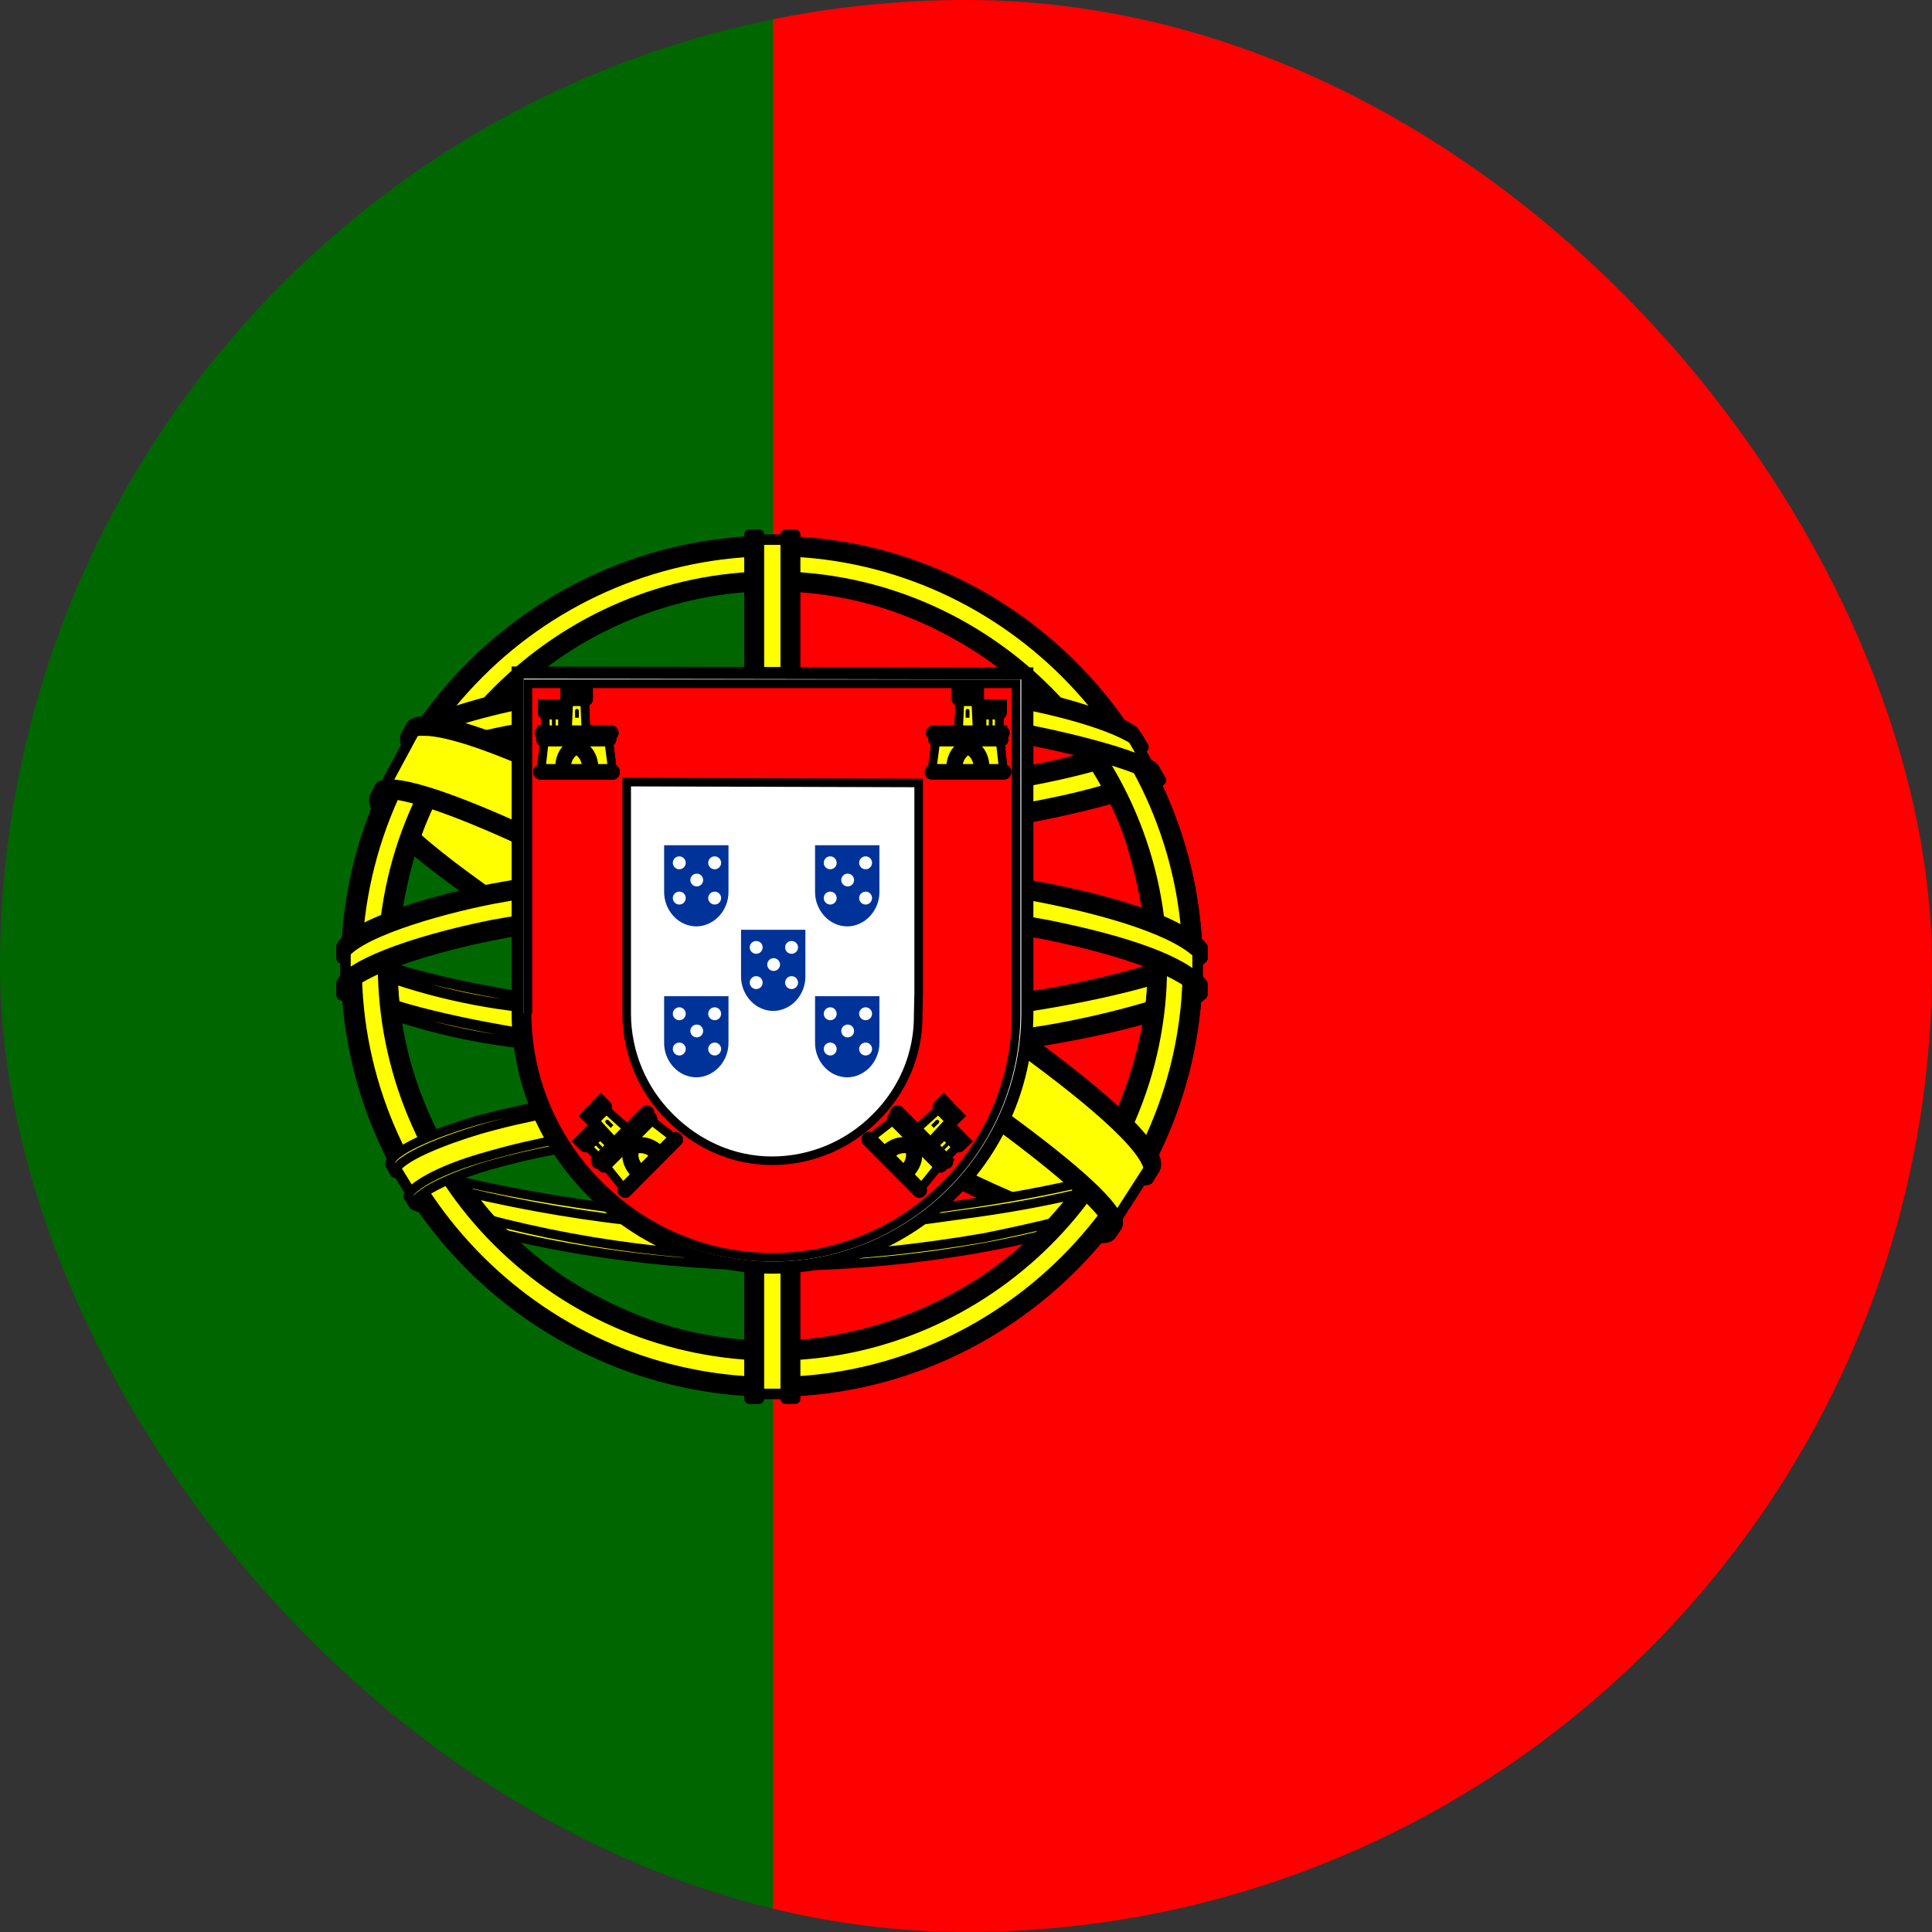 <svg width="16" height="16" viewBox="0 0 16 16" fill="none" xmlns="http://www.w3.org/2000/svg">
<rect x="0" y="0" width="16" height="16" fill="#333333" stroke="none"/>
<g clip-path="url(#clip0_4619_33146)">
<path d="M6.4 0H16V16H6.396L6.4 0Z" fill="#FF0000"/>
<path d="M0.001 0H6.401V16H-0.002L0.001 0Z" fill="#006600"/>
<path fill-rule="evenodd" clip-rule="evenodd" d="M9.18 10.206C8.105 10.175 3.18 7.1 3.148 6.609L3.417 6.156C3.905 6.866 8.942 9.856 9.436 9.75L9.18 10.206Z" fill="#FFFF00" stroke="black" stroke-width="0.087" stroke-linecap="round" stroke-linejoin="round"/>
<path fill-rule="evenodd" clip-rule="evenodd" d="M3.361 6.094C3.264 6.353 4.646 7.206 6.308 8.219C7.971 9.228 9.402 9.853 9.511 9.766L9.558 9.675C9.539 9.706 9.489 9.716 9.414 9.694C8.964 9.562 7.792 9.025 6.342 8.147C4.892 7.269 3.63 6.456 3.436 6.112C3.42 6.08 3.413 6.045 3.414 6.009H3.408L3.367 6.081L3.361 6.094ZM9.205 10.219C9.186 10.253 9.152 10.253 9.089 10.25C8.686 10.203 7.464 9.609 6.027 8.747C4.346 7.741 2.958 6.825 3.111 6.587L3.152 6.512L3.158 6.516C3.024 6.922 5.896 8.562 6.064 8.669C7.724 9.7 9.127 10.3 9.252 10.144L9.205 10.219Z" fill="#FFFF00" stroke="black" stroke-width="0.087" stroke-linecap="round" stroke-linejoin="round"/>
<path fill-rule="evenodd" clip-rule="evenodd" d="M6.404 6.906C7.476 6.897 8.804 6.759 9.566 6.456L9.404 6.188C8.951 6.438 7.62 6.603 6.395 6.625C4.945 6.613 3.923 6.478 3.41 6.134L3.254 6.419C4.198 6.816 5.16 6.903 6.404 6.906Z" fill="#FFFF00" stroke="black" stroke-width="0.087" stroke-linecap="round" stroke-linejoin="round"/>
<path fill-rule="evenodd" clip-rule="evenodd" d="M9.615 6.462C9.587 6.503 9.09 6.675 8.355 6.8C7.708 6.897 7.054 6.945 6.399 6.944C5.772 6.946 5.146 6.907 4.524 6.825C3.759 6.703 3.359 6.534 3.212 6.475L3.249 6.403C3.665 6.567 4.098 6.682 4.54 6.747C5.156 6.827 5.778 6.866 6.399 6.862C7.049 6.863 7.697 6.815 8.34 6.719C9.09 6.597 9.502 6.441 9.559 6.369L9.615 6.462ZM9.468 6.187C9.387 6.25 8.98 6.397 8.268 6.509C7.652 6.598 7.031 6.642 6.409 6.641C5.809 6.645 5.209 6.606 4.615 6.525C3.887 6.431 3.502 6.259 3.365 6.209L3.405 6.137C3.512 6.194 3.887 6.344 4.624 6.45C5.216 6.527 5.812 6.563 6.409 6.559C7.026 6.56 7.642 6.516 8.252 6.428C8.971 6.328 9.359 6.147 9.418 6.1L9.468 6.187ZM2.874 8.2C3.537 8.556 5.002 8.737 6.393 8.75C7.659 8.75 9.309 8.553 9.924 8.225L9.905 7.869C9.715 8.172 7.949 8.462 6.38 8.45C4.812 8.437 3.355 8.194 2.871 7.881V8.2" fill="#FFFF00"/>
<path d="M2.874 8.2C3.537 8.556 5.002 8.737 6.393 8.75C7.659 8.75 9.309 8.553 9.924 8.225L9.905 7.869C9.715 8.172 7.949 8.462 6.38 8.45C4.812 8.437 3.355 8.194 2.871 7.881V8.2M9.615 6.462C9.587 6.503 9.09 6.675 8.355 6.8C7.708 6.897 7.054 6.945 6.399 6.944C5.772 6.946 5.146 6.907 4.524 6.825C3.759 6.703 3.359 6.534 3.212 6.475L3.249 6.403C3.665 6.567 4.098 6.682 4.54 6.747C5.156 6.827 5.778 6.866 6.399 6.862C7.049 6.863 7.697 6.815 8.34 6.719C9.09 6.597 9.502 6.441 9.559 6.369L9.615 6.462ZM9.468 6.187C9.387 6.25 8.98 6.397 8.268 6.509C7.652 6.598 7.031 6.642 6.409 6.641C5.809 6.645 5.209 6.606 4.615 6.525C3.887 6.431 3.502 6.259 3.365 6.209L3.405 6.137C3.512 6.194 3.887 6.344 4.624 6.45C5.216 6.527 5.812 6.563 6.409 6.559C7.026 6.56 7.642 6.516 8.252 6.428C8.971 6.328 9.359 6.147 9.418 6.1L9.468 6.187V6.187Z" stroke="black" stroke-width="0.087" stroke-linecap="round" stroke-linejoin="round"/>
<path fill-rule="evenodd" clip-rule="evenodd" d="M9.958 8.15V8.234C9.864 8.347 9.283 8.516 8.555 8.631C7.834 8.736 7.106 8.786 6.377 8.781C5.521 8.781 4.839 8.719 4.308 8.637C3.798 8.579 3.3 8.446 2.83 8.241V8.141C3.155 8.356 4.027 8.512 4.321 8.559C4.846 8.641 5.524 8.7 6.377 8.7C7.274 8.7 7.993 8.637 8.543 8.553C9.068 8.478 9.811 8.281 9.958 8.15ZM9.958 7.847V7.934C9.864 8.044 9.283 8.212 8.555 8.328C7.834 8.433 7.106 8.483 6.377 8.478C5.521 8.478 4.839 8.416 4.311 8.337C3.8 8.279 3.301 8.144 2.83 7.937V7.837C3.155 8.053 4.027 8.212 4.321 8.256C4.849 8.337 5.527 8.4 6.377 8.4C7.274 8.4 7.993 8.337 8.543 8.25C9.068 8.175 9.811 7.978 9.958 7.847ZM6.389 10.144C4.871 10.134 3.568 9.731 3.293 9.662L3.493 9.975C3.977 10.181 5.249 10.487 6.405 10.453C7.561 10.419 8.571 10.328 9.28 9.984L9.486 9.656C9.002 9.884 7.352 10.144 6.393 10.144" fill="#FFFF00"/>
<path d="M6.389 10.144C4.871 10.134 3.568 9.731 3.293 9.662L3.493 9.975C3.977 10.181 5.249 10.487 6.405 10.453C7.561 10.419 8.571 10.328 9.28 9.984L9.486 9.656C9.002 9.884 7.352 10.144 6.393 10.144M9.958 8.15V8.234C9.864 8.347 9.283 8.516 8.555 8.631C7.834 8.736 7.106 8.786 6.377 8.781C5.521 8.781 4.839 8.719 4.308 8.637C3.798 8.579 3.3 8.446 2.83 8.241V8.141C3.155 8.356 4.027 8.512 4.321 8.559C4.846 8.641 5.524 8.7 6.377 8.7C7.274 8.7 7.993 8.637 8.543 8.553C9.068 8.478 9.811 8.281 9.958 8.15V8.15ZM9.958 7.847V7.934C9.864 8.044 9.283 8.212 8.555 8.328C7.834 8.433 7.106 8.483 6.377 8.478C5.521 8.478 4.839 8.416 4.311 8.337C3.8 8.279 3.301 8.144 2.83 7.937V7.837C3.155 8.053 4.027 8.212 4.321 8.256C4.849 8.337 5.527 8.4 6.377 8.4C7.274 8.4 7.993 8.337 8.543 8.25C9.068 8.175 9.811 7.978 9.958 7.847V7.847Z" stroke="black" stroke-width="0.087" stroke-linecap="round" stroke-linejoin="round"/>
<path fill-rule="evenodd" clip-rule="evenodd" d="M9.359 9.909C9.328 9.956 9.297 10.002 9.265 10.047C8.91 10.165 8.548 10.257 8.18 10.325C7.591 10.433 6.993 10.488 6.393 10.487C5.046 10.469 3.943 10.206 3.424 9.981L3.38 9.909L3.39 9.897L3.459 9.925C4.407 10.239 5.4 10.403 6.399 10.409C7.024 10.412 7.649 10.337 8.152 10.25C8.927 10.094 9.24 9.978 9.337 9.925L9.359 9.909ZM9.537 9.616H9.54C9.517 9.655 9.494 9.695 9.471 9.734C9.293 9.797 8.805 9.941 8.096 10.041C7.627 10.103 7.337 10.166 6.409 10.184C5.345 10.173 4.288 10.015 3.268 9.716L3.23 9.637C4.267 9.922 5.334 10.079 6.409 10.106C7.259 10.087 7.621 10.025 8.084 9.959C8.912 9.834 9.327 9.697 9.452 9.656C9.451 9.654 9.45 9.652 9.449 9.65L9.537 9.616Z" fill="#FFFF00" stroke="black" stroke-width="0.075" stroke-linecap="round" stroke-linejoin="round"/>
<path fill-rule="evenodd" clip-rule="evenodd" d="M9.555 7.919C9.561 8.919 9.048 9.819 8.636 10.216C8.03 10.805 7.222 11.14 6.377 11.153C5.367 11.172 4.417 10.513 4.161 10.225C3.661 9.659 3.255 8.944 3.242 7.975C3.305 6.881 3.733 6.122 4.355 5.6C4.956 5.105 5.713 4.837 6.492 4.844C7.286 4.866 8.217 5.256 8.858 6.031C9.277 6.538 9.461 7.088 9.555 7.922V7.919ZM6.386 4.494C8.323 4.494 9.917 6.072 9.917 8.003C9.911 8.936 9.537 9.829 8.875 10.486C8.214 11.144 7.319 11.513 6.386 11.513C4.448 11.513 2.867 9.938 2.867 8.003C2.867 6.069 4.448 4.494 6.386 4.494Z" fill="#FFFF00"/>
<path d="M6.386 4.494C8.323 4.494 9.917 6.072 9.917 8.003C9.911 8.936 9.537 9.829 8.875 10.486C8.214 11.144 7.319 11.513 6.386 11.513C4.448 11.513 2.867 9.938 2.867 8.003C2.867 6.069 4.448 4.494 6.386 4.494M9.555 7.919C9.561 8.919 9.048 9.819 8.636 10.216C8.03 10.805 7.222 11.14 6.377 11.153C5.367 11.172 4.417 10.513 4.161 10.225C3.661 9.659 3.255 8.944 3.242 7.975C3.305 6.881 3.733 6.122 4.355 5.6C4.956 5.105 5.713 4.837 6.492 4.844C7.286 4.866 8.217 5.256 8.858 6.031C9.277 6.538 9.461 7.088 9.555 7.922V7.919Z" stroke="black" stroke-width="0.087" stroke-linecap="round" stroke-linejoin="round"/>
<path fill-rule="evenodd" clip-rule="evenodd" d="M6.397 4.481C8.334 4.481 9.916 6.066 9.916 8.003C9.916 9.941 8.334 11.525 6.397 11.525C5.463 11.523 4.568 11.15 3.908 10.49C3.248 9.829 2.877 8.934 2.875 8C2.877 7.067 3.249 6.172 3.909 5.512C4.569 4.853 5.464 4.481 6.397 4.478V4.481ZM2.953 8.003C2.953 9.897 4.509 11.447 6.397 11.447C8.284 11.447 9.838 9.897 9.838 8.003C9.838 6.109 8.284 4.563 6.397 4.563C5.485 4.566 4.612 4.929 3.967 5.574C3.321 6.218 2.957 7.091 2.953 8.003Z" fill="#FFFF00" stroke="black" stroke-width="0.087" stroke-linecap="round" stroke-linejoin="round"/>
<path fill-rule="evenodd" clip-rule="evenodd" d="M6.4 4.775C8.166 4.775 9.622 6.228 9.622 8C9.622 9.775 8.166 11.225 6.4 11.225C5.545 11.223 4.726 10.882 4.121 10.278C3.516 9.674 3.175 8.855 3.172 8C3.172 6.228 4.628 4.775 6.397 4.775H6.4ZM3.25 8C3.25 9.731 4.672 11.147 6.4 11.147C8.125 11.147 9.547 9.731 9.547 8C9.547 6.269 8.125 4.853 6.397 4.853C4.669 4.853 3.25 6.269 3.25 8Z" fill="#FFFF00" stroke="black" stroke-width="0.087" stroke-linecap="round" stroke-linejoin="round"/>
<path fill-rule="evenodd" clip-rule="evenodd" d="M6.539 4.469H6.236V11.544H6.539V4.469Z" fill="#FFFF00" stroke="black" stroke-width="0.087" stroke-linecap="round" stroke-linejoin="round"/>
<path fill-rule="evenodd" clip-rule="evenodd" d="M6.507 4.428H6.585V11.584H6.507V4.428ZM6.207 4.428H6.285V11.584H6.207V4.428Z" fill="#FFFF00" stroke="black" stroke-width="0.087" stroke-linecap="round" stroke-linejoin="round"/>
<path fill-rule="evenodd" clip-rule="evenodd" d="M9.918 8.141V7.875L9.705 7.678L8.496 7.356L6.752 7.178L4.658 7.284L3.161 7.641L2.861 7.866V8.125L3.624 7.781L5.436 7.5H7.18L8.461 7.641L9.349 7.856L9.918 8.141Z" fill="#FFFF00" stroke="black" stroke-width="0.087" stroke-linecap="round" stroke-linejoin="round"/>
<path fill-rule="evenodd" clip-rule="evenodd" d="M6.396 7.459C7.16 7.456 7.922 7.524 8.674 7.662C9.333 7.794 9.799 7.959 9.955 8.144V8.237C9.768 8.006 9.143 7.837 8.658 7.737C8.024 7.616 7.221 7.537 6.396 7.537C5.521 7.537 4.708 7.622 4.083 7.744C3.583 7.844 2.914 8.041 2.83 8.237V8.144C2.877 8.006 3.374 7.803 4.074 7.662C4.84 7.523 5.617 7.455 6.396 7.459ZM6.396 7.156C7.161 7.153 7.924 7.221 8.677 7.359C9.333 7.491 9.802 7.656 9.958 7.844V7.934C9.768 7.703 9.139 7.534 8.658 7.437C8.024 7.312 7.221 7.234 6.396 7.234C5.622 7.232 4.85 7.301 4.089 7.441C3.605 7.534 2.908 7.741 2.83 7.934V7.841C2.877 7.706 3.386 7.497 4.074 7.362C4.84 7.222 5.617 7.153 6.396 7.156ZM6.38 5.616C7.689 5.609 8.833 5.8 9.355 6.069L9.546 6.397C9.093 6.153 7.858 5.897 6.38 5.937C5.177 5.944 3.893 6.069 3.246 6.412L3.474 6.031C4.005 5.756 5.255 5.619 6.38 5.616Z" fill="#FFFF00" stroke="black" stroke-width="0.087" stroke-linecap="round" stroke-linejoin="round"/>
<path fill-rule="evenodd" clip-rule="evenodd" d="M6.395 5.887C7.145 5.887 7.863 5.928 8.438 6.031C8.973 6.131 9.485 6.281 9.557 6.362L9.613 6.462C9.435 6.347 8.995 6.215 8.426 6.109C7.754 6.002 7.074 5.955 6.395 5.969C5.551 5.969 4.895 6.009 4.332 6.109C3.738 6.219 3.326 6.378 3.223 6.453L3.279 6.35C3.476 6.247 3.791 6.125 4.32 6.031C4.901 5.925 5.56 5.894 6.395 5.887ZM6.395 5.587C7.055 5.577 7.714 5.623 8.366 5.725C8.801 5.809 9.229 5.941 9.388 6.056L9.47 6.187C9.329 6.031 8.801 5.884 8.332 5.803C7.788 5.709 7.11 5.672 6.395 5.665C5.645 5.665 4.951 5.712 4.413 5.809C3.901 5.909 3.57 6.025 3.429 6.115L3.501 6.003C3.695 5.903 4.007 5.809 4.401 5.731C4.941 5.634 5.641 5.587 6.395 5.587ZM8.145 9.466C7.567 9.366 6.981 9.322 6.395 9.334C4.21 9.359 3.507 9.781 3.42 9.909L3.257 9.644C3.81 9.241 4.998 9.015 6.404 9.037C7.132 9.05 7.76 9.1 8.291 9.2L8.141 9.466" fill="#FFFF00"/>
<path d="M8.145 9.466C7.567 9.366 6.981 9.322 6.395 9.334C4.21 9.359 3.507 9.781 3.42 9.909L3.257 9.644C3.81 9.241 4.998 9.015 6.404 9.037C7.132 9.05 7.76 9.1 8.291 9.2L8.141 9.466M6.395 5.887C7.145 5.887 7.863 5.928 8.438 6.031C8.973 6.131 9.485 6.281 9.557 6.362L9.613 6.462C9.435 6.347 8.995 6.215 8.426 6.109C7.754 6.002 7.074 5.955 6.395 5.969C5.551 5.969 4.895 6.009 4.332 6.109C3.738 6.219 3.326 6.378 3.223 6.453L3.279 6.35C3.476 6.247 3.791 6.125 4.32 6.031C4.901 5.925 5.56 5.894 6.395 5.887V5.887ZM6.395 5.587C7.055 5.577 7.714 5.623 8.366 5.725C8.801 5.809 9.229 5.941 9.388 6.056L9.47 6.187C9.329 6.031 8.801 5.884 8.332 5.803C7.788 5.709 7.11 5.672 6.395 5.665C5.645 5.665 4.951 5.712 4.413 5.809C3.901 5.909 3.57 6.025 3.429 6.115L3.501 6.003C3.695 5.903 4.007 5.809 4.401 5.731C4.941 5.634 5.641 5.587 6.395 5.587V5.587Z" stroke="black" stroke-width="0.087" stroke-linecap="round" stroke-linejoin="round"/>
<path fill-rule="evenodd" clip-rule="evenodd" d="M6.383 9.297C6.989 9.306 7.586 9.328 8.164 9.438L8.12 9.513C7.548 9.414 6.967 9.369 6.386 9.378C5.58 9.372 4.761 9.447 4.055 9.65C3.83 9.713 3.461 9.856 3.42 9.975L3.38 9.906C3.392 9.838 3.617 9.691 4.036 9.575C4.848 9.341 5.608 9.303 6.38 9.294L6.383 9.297ZM6.411 8.991C7.051 8.99 7.69 9.045 8.32 9.156L8.277 9.234C7.662 9.122 7.039 9.068 6.414 9.072C5.605 9.072 4.748 9.131 3.967 9.356C3.717 9.431 3.28 9.588 3.267 9.713L3.227 9.641C3.236 9.528 3.611 9.378 3.952 9.278C4.754 9.068 5.582 8.972 6.411 8.991Z" fill="#FFFF00" stroke="black" stroke-width="0.075" stroke-linecap="round" stroke-linejoin="round"/>
<path fill-rule="evenodd" clip-rule="evenodd" d="M9.511 9.684L9.249 10.091L8.496 9.422L6.539 8.109L4.336 6.897L3.189 6.506L3.433 6.053L3.518 6.009L4.23 6.187L6.574 7.397L7.927 8.25L9.061 9.062L9.524 9.597L9.511 9.684Z" fill="#FFFF00" stroke="black" stroke-width="0.087" stroke-linecap="round" stroke-linejoin="round"/>
<path fill-rule="evenodd" clip-rule="evenodd" d="M3.149 6.516C3.352 6.381 4.827 7.037 6.368 7.969C7.909 8.903 9.38 9.956 9.249 10.156L9.205 10.222L9.184 10.237C9.19 10.237 9.212 10.206 9.184 10.134C9.115 9.919 8.074 9.087 6.34 8.041C4.652 7.034 3.246 6.428 3.105 6.603L3.149 6.516ZM9.565 9.678C9.69 9.428 8.324 8.397 6.627 7.394C4.893 6.409 3.64 5.831 3.412 6.003L3.362 6.097C3.362 6.1 3.362 6.091 3.374 6.081C3.415 6.047 3.484 6.05 3.515 6.05C3.909 6.053 5.034 6.569 6.609 7.475C7.299 7.875 9.527 9.306 9.518 9.706C9.518 9.741 9.521 9.747 9.509 9.766L9.565 9.678Z" fill="#FFFF00" stroke="black" stroke-width="0.087" stroke-linecap="round" stroke-linejoin="round"/>
<path d="M4.287 8.39C4.288 8.666 4.343 8.939 4.45 9.194C4.557 9.448 4.713 9.679 4.909 9.873C5.104 10.07 5.335 10.226 5.59 10.334C5.845 10.441 6.119 10.497 6.396 10.498C6.956 10.498 7.493 10.276 7.889 9.88C8.085 9.685 8.24 9.453 8.346 9.198C8.453 8.943 8.507 8.67 8.508 8.393V5.577L4.287 5.57V8.39Z" fill="white" stroke="black" stroke-width="0.1"/>
<path d="M4.365 8.393C4.366 8.658 4.419 8.92 4.522 9.164C4.624 9.408 4.774 9.63 4.963 9.816C5.341 10.196 5.855 10.411 6.392 10.413C6.928 10.413 7.442 10.201 7.821 9.823C8.009 9.637 8.158 9.415 8.26 9.171C8.362 8.927 8.415 8.665 8.415 8.401V5.663H4.372V8.393M7.608 6.484V8.223L7.604 8.404C7.606 8.563 7.575 8.72 7.514 8.867C7.452 9.014 7.362 9.146 7.249 9.257C7.023 9.484 6.716 9.612 6.395 9.613C6.061 9.613 5.766 9.471 5.546 9.25C5.319 9.024 5.191 8.717 5.19 8.397V6.477L7.608 6.484Z" fill="#FF0000"/>
<path d="M4.365 8.393C4.366 8.658 4.419 8.92 4.522 9.164C4.624 9.408 4.774 9.63 4.963 9.816C5.341 10.196 5.855 10.411 6.392 10.413C6.928 10.413 7.442 10.201 7.821 9.823C8.009 9.637 8.158 9.415 8.26 9.171C8.362 8.927 8.415 8.665 8.415 8.401V5.663H4.372V8.393M7.608 6.484V8.223L7.604 8.404C7.606 8.563 7.575 8.72 7.514 8.867C7.452 9.014 7.362 9.146 7.249 9.257C7.023 9.484 6.716 9.612 6.395 9.613C6.061 9.613 5.766 9.471 5.546 9.25C5.319 9.024 5.191 8.717 5.19 8.397V6.477L7.608 6.484Z" stroke="black" stroke-width="0.071"/>
<path d="M4.629 6.378C4.632 6.182 4.771 6.136 4.771 6.136C4.775 6.136 4.924 6.186 4.924 6.381H4.629" fill="#FFFF00"/>
<path d="M4.508 6.139L4.483 6.363H4.633C4.633 6.178 4.775 6.15 4.775 6.15C4.778 6.15 4.917 6.189 4.921 6.363H5.07L5.041 6.136H4.508V6.139ZM4.473 6.367H5.077C5.088 6.367 5.098 6.377 5.098 6.392C5.098 6.409 5.088 6.42 5.077 6.42H4.473C4.462 6.42 4.451 6.409 4.451 6.392C4.451 6.377 4.462 6.367 4.476 6.367H4.473Z" fill="#FFFF00" stroke="black" stroke-width="0.071"/>
<path d="M4.692 6.363C4.692 6.246 4.774 6.214 4.774 6.214C4.774 6.214 4.856 6.249 4.856 6.363H4.692ZM4.486 6.043H5.066C5.076 6.043 5.087 6.057 5.087 6.072C5.087 6.082 5.076 6.093 5.066 6.093H4.486C4.476 6.093 4.465 6.082 4.465 6.068C4.465 6.057 4.476 6.047 4.486 6.047V6.043ZM4.5 6.097H5.048C5.059 6.097 5.069 6.107 5.069 6.121C5.069 6.136 5.059 6.146 5.048 6.146H4.497C4.483 6.146 4.476 6.136 4.476 6.121C4.476 6.107 4.483 6.097 4.497 6.097H4.5ZM4.678 5.72H4.721V5.748H4.753V5.72H4.799V5.752H4.831V5.716H4.874V5.787C4.874 5.801 4.867 5.809 4.856 5.809H4.7C4.689 5.809 4.678 5.801 4.678 5.791V5.72ZM4.842 5.816L4.852 6.043H4.7L4.71 5.812H4.842" fill="#FFFF00"/>
<path d="M4.842 5.816L4.852 6.043H4.7L4.71 5.812H4.842M4.692 6.363C4.692 6.246 4.774 6.214 4.774 6.214C4.774 6.214 4.856 6.249 4.856 6.363H4.692ZM4.486 6.043H5.066C5.076 6.043 5.087 6.057 5.087 6.072C5.087 6.082 5.076 6.093 5.066 6.093H4.486C4.476 6.093 4.465 6.082 4.465 6.068C4.465 6.057 4.476 6.047 4.486 6.047V6.043ZM4.5 6.097H5.048C5.059 6.097 5.069 6.107 5.069 6.121C5.069 6.136 5.059 6.146 5.048 6.146H4.497C4.483 6.146 4.476 6.136 4.476 6.121C4.476 6.107 4.483 6.097 4.497 6.097H4.5ZM4.678 5.72H4.721V5.748H4.753V5.72H4.799V5.752H4.831V5.716H4.874V5.787C4.874 5.801 4.867 5.809 4.856 5.809H4.7C4.689 5.809 4.678 5.801 4.678 5.791V5.72Z" stroke="black" stroke-width="0.071"/>
<path d="M4.658 5.923V6.043H4.516V5.923H4.658Z" fill="#FFFF00" stroke="black" stroke-width="0.071"/>
<path d="M4.658 5.923V6.043H4.516V5.923H4.658Z" fill="#FFFF00" stroke="black" stroke-width="0.071"/>
<path d="M4.49 5.83H4.533V5.865H4.565V5.83H4.608V5.865H4.64V5.83H4.682V5.901C4.682 5.915 4.675 5.922 4.664 5.922H4.512C4.506 5.922 4.5 5.92 4.496 5.916C4.492 5.912 4.49 5.907 4.49 5.901V5.83Z" fill="#FFFF00" stroke="black" stroke-width="0.071"/>
<path d="M4.49 5.83H4.533V5.865H4.565V5.83H4.608V5.865H4.64V5.83H4.682V5.901C4.682 5.915 4.675 5.922 4.664 5.922H4.512C4.506 5.922 4.5 5.92 4.496 5.916C4.492 5.912 4.49 5.907 4.49 5.901V5.83Z" fill="#FFFF00" stroke="black" stroke-width="0.071"/>
<path d="M4.762 5.887C4.762 5.865 4.794 5.865 4.794 5.887V5.944H4.762V5.887Z" fill="black"/>
<path d="M4.572 5.965C4.572 5.944 4.601 5.944 4.601 5.965V6.008H4.572V5.965Z" fill="black"/>
<path d="M4.572 5.965C4.572 5.944 4.601 5.944 4.601 5.965V6.008H4.572V5.965Z" fill="black"/>
<path d="M4.629 6.378C4.632 6.182 4.771 6.136 4.771 6.136C4.775 6.136 4.924 6.186 4.924 6.381H4.629" fill="#FFFF00"/>
<path d="M4.508 6.139L4.483 6.363H4.633C4.633 6.178 4.775 6.15 4.775 6.15C4.778 6.15 4.917 6.189 4.921 6.363H5.07L5.041 6.136H4.508V6.139ZM4.473 6.367H5.077C5.088 6.367 5.098 6.377 5.098 6.392C5.098 6.409 5.088 6.42 5.077 6.42H4.473C4.462 6.42 4.451 6.409 4.451 6.392C4.451 6.377 4.462 6.367 4.476 6.367H4.473Z" fill="#FFFF00" stroke="black" stroke-width="0.071"/>
<path d="M4.692 6.363C4.692 6.246 4.774 6.214 4.774 6.214C4.774 6.214 4.856 6.249 4.856 6.363H4.692ZM4.486 6.043H5.066C5.076 6.043 5.087 6.057 5.087 6.072C5.087 6.082 5.076 6.093 5.066 6.093H4.486C4.476 6.093 4.465 6.082 4.465 6.068C4.465 6.057 4.476 6.047 4.486 6.047V6.043ZM4.5 6.097H5.048C5.059 6.097 5.069 6.107 5.069 6.121C5.069 6.136 5.059 6.146 5.048 6.146H4.497C4.483 6.146 4.476 6.136 4.476 6.121C4.476 6.107 4.483 6.097 4.497 6.097H4.5ZM4.678 5.72H4.721V5.748H4.753V5.72H4.799V5.752H4.831V5.716H4.874V5.787C4.874 5.801 4.867 5.809 4.856 5.809H4.7C4.689 5.809 4.678 5.801 4.678 5.791V5.72ZM4.842 5.816L4.852 6.043H4.7L4.71 5.812H4.842" fill="#FFFF00"/>
<path d="M4.842 5.816L4.852 6.043H4.7L4.71 5.812H4.842M4.692 6.363C4.692 6.246 4.774 6.214 4.774 6.214C4.774 6.214 4.856 6.249 4.856 6.363H4.692ZM4.486 6.043H5.066C5.076 6.043 5.087 6.057 5.087 6.072C5.087 6.082 5.076 6.093 5.066 6.093H4.486C4.476 6.093 4.465 6.082 4.465 6.068C4.465 6.057 4.476 6.047 4.486 6.047V6.043ZM4.5 6.097H5.048C5.059 6.097 5.069 6.107 5.069 6.121C5.069 6.136 5.059 6.146 5.048 6.146H4.497C4.483 6.146 4.476 6.136 4.476 6.121C4.476 6.107 4.483 6.097 4.497 6.097H4.5ZM4.678 5.72H4.721V5.748H4.753V5.72H4.799V5.752H4.831V5.716H4.874V5.787C4.874 5.801 4.867 5.809 4.856 5.809H4.7C4.689 5.809 4.678 5.801 4.678 5.791V5.72Z" stroke="black" stroke-width="0.071"/>
<path d="M4.658 5.923V6.043H4.516V5.923H4.658Z" fill="#FFFF00" stroke="black" stroke-width="0.071"/>
<path d="M4.658 5.923V6.043H4.516V5.923H4.658Z" fill="#FFFF00" stroke="black" stroke-width="0.071"/>
<path d="M4.49 5.83H4.533V5.865H4.565V5.83H4.608V5.865H4.64V5.83H4.682V5.901C4.682 5.915 4.675 5.922 4.664 5.922H4.512C4.506 5.922 4.5 5.92 4.496 5.916C4.492 5.912 4.49 5.907 4.49 5.901V5.83Z" fill="#FFFF00" stroke="black" stroke-width="0.071"/>
<path d="M4.49 5.83H4.533V5.865H4.565V5.83H4.608V5.865H4.64V5.83H4.682V5.901C4.682 5.915 4.675 5.922 4.664 5.922H4.512C4.506 5.922 4.5 5.92 4.496 5.916C4.492 5.912 4.49 5.907 4.49 5.901V5.83Z" fill="#FFFF00" stroke="black" stroke-width="0.071"/>
<path d="M4.762 5.887C4.762 5.865 4.794 5.865 4.794 5.887V5.944H4.762V5.887Z" fill="black"/>
<path d="M4.572 5.965C4.572 5.944 4.601 5.944 4.601 5.965V6.008H4.572V5.965Z" fill="black"/>
<path d="M4.572 5.965C4.572 5.944 4.601 5.944 4.601 5.965V6.008H4.572V5.965Z" fill="black"/>
<path d="M5.271 9.74C5.135 9.599 5.2 9.468 5.2 9.468C5.202 9.466 5.343 9.395 5.482 9.533L5.274 9.742" fill="#FFFF00"/>
<path d="M5.017 9.657L5.159 9.833L5.264 9.727C5.133 9.597 5.213 9.476 5.213 9.476C5.215 9.473 5.341 9.402 5.467 9.523L5.572 9.417L5.391 9.277L5.015 9.655L5.017 9.657ZM5.154 9.843L5.58 9.414C5.587 9.407 5.602 9.407 5.612 9.417C5.625 9.429 5.625 9.444 5.617 9.452L5.191 9.881C5.184 9.888 5.169 9.888 5.156 9.876C5.146 9.866 5.146 9.851 5.156 9.841L5.154 9.843Z" fill="#FFFF00" stroke="black" stroke-width="0.071"/>
<path d="M5.307 9.684C5.224 9.601 5.259 9.521 5.259 9.521C5.259 9.521 5.342 9.488 5.422 9.568L5.307 9.684ZM4.935 9.605L5.343 9.194C5.351 9.186 5.368 9.189 5.378 9.199C5.386 9.206 5.386 9.221 5.378 9.229L4.97 9.64C4.962 9.648 4.947 9.648 4.937 9.638C4.93 9.63 4.93 9.615 4.937 9.608L4.935 9.605ZM4.983 9.632L5.368 9.244C5.376 9.236 5.391 9.236 5.401 9.246C5.411 9.256 5.411 9.271 5.404 9.279L5.015 9.67C5.005 9.68 4.993 9.678 4.983 9.668C4.973 9.658 4.97 9.645 4.98 9.635L4.983 9.632ZM4.84 9.241L4.87 9.21L4.891 9.231L4.913 9.208L4.893 9.188L4.926 9.155L4.948 9.178L4.971 9.155L4.946 9.13L4.976 9.1L5.026 9.15C5.036 9.16 5.036 9.17 5.029 9.177L4.918 9.288C4.911 9.296 4.898 9.298 4.891 9.291L4.84 9.241ZM5.024 9.192L5.193 9.345L5.085 9.454L4.928 9.283L5.021 9.19" fill="#FFFF00"/>
<path d="M5.024 9.192L5.193 9.345L5.085 9.454L4.928 9.283L5.021 9.19M5.307 9.684C5.224 9.601 5.259 9.521 5.259 9.521C5.259 9.521 5.342 9.488 5.422 9.568L5.307 9.684ZM4.935 9.605L5.343 9.194C5.351 9.186 5.368 9.189 5.378 9.199C5.386 9.206 5.386 9.221 5.378 9.229L4.97 9.64C4.962 9.648 4.947 9.648 4.937 9.638C4.93 9.63 4.93 9.615 4.937 9.608L4.935 9.605ZM4.983 9.632L5.368 9.244C5.376 9.236 5.391 9.236 5.401 9.246C5.411 9.256 5.411 9.271 5.404 9.279L5.015 9.67C5.005 9.68 4.993 9.678 4.983 9.668C4.973 9.658 4.97 9.645 4.98 9.635L4.983 9.632ZM4.84 9.241L4.87 9.21L4.891 9.231L4.913 9.208L4.893 9.188L4.926 9.155L4.948 9.178L4.971 9.155L4.946 9.13L4.976 9.1L5.026 9.15C5.036 9.16 5.036 9.17 5.029 9.177L4.918 9.288C4.911 9.296 4.898 9.298 4.891 9.291L4.84 9.241Z" stroke="black" stroke-width="0.071"/>
<path d="M4.969 9.399L5.055 9.484L4.955 9.585L4.869 9.5L4.969 9.399Z" fill="#FFFF00" stroke="black" stroke-width="0.071"/>
<path d="M4.969 9.399L5.055 9.484L4.955 9.585L4.869 9.5L4.969 9.399Z" fill="#FFFF00" stroke="black" stroke-width="0.071"/>
<path d="M4.785 9.452L4.815 9.422L4.84 9.447L4.863 9.424L4.838 9.399L4.868 9.369L4.893 9.394L4.916 9.371L4.89 9.346L4.92 9.316L4.971 9.366C4.981 9.376 4.981 9.386 4.974 9.394L4.866 9.502C4.862 9.506 4.856 9.508 4.851 9.508C4.845 9.508 4.84 9.506 4.836 9.502L4.785 9.452Z" fill="#FFFF00" stroke="black" stroke-width="0.071"/>
<path d="M4.785 9.452L4.815 9.422L4.84 9.447L4.863 9.424L4.838 9.399L4.868 9.369L4.893 9.394L4.916 9.371L4.89 9.346L4.92 9.316L4.971 9.366C4.981 9.376 4.981 9.386 4.974 9.394L4.866 9.502C4.862 9.506 4.856 9.508 4.851 9.508C4.845 9.508 4.84 9.506 4.836 9.502L4.785 9.452Z" fill="#FFFF00" stroke="black" stroke-width="0.071"/>
<path d="M5.017 9.301C5.002 9.286 5.025 9.263 5.04 9.278L5.08 9.318L5.058 9.341L5.017 9.301Z" fill="black"/>
<path d="M4.939 9.489C4.924 9.474 4.944 9.454 4.959 9.469L4.989 9.499L4.969 9.52L4.939 9.489Z" fill="black"/>
<path d="M4.939 9.489C4.924 9.474 4.944 9.454 4.959 9.469L4.989 9.499L4.969 9.52L4.939 9.489Z" fill="black"/>
<path d="M4.629 6.378C4.632 6.182 4.771 6.136 4.771 6.136C4.775 6.136 4.924 6.186 4.924 6.381H4.629" fill="#FFFF00"/>
<path d="M4.508 6.139L4.483 6.363H4.633C4.633 6.178 4.775 6.15 4.775 6.15C4.778 6.15 4.917 6.189 4.921 6.363H5.07L5.041 6.136H4.508V6.139ZM4.473 6.367H5.077C5.088 6.367 5.098 6.377 5.098 6.392C5.098 6.409 5.088 6.42 5.077 6.42H4.473C4.462 6.42 4.451 6.409 4.451 6.392C4.451 6.377 4.462 6.367 4.476 6.367H4.473Z" fill="#FFFF00" stroke="black" stroke-width="0.071"/>
<path d="M4.692 6.363C4.692 6.246 4.774 6.214 4.774 6.214C4.774 6.214 4.856 6.249 4.856 6.363H4.692ZM4.486 6.043H5.066C5.076 6.043 5.087 6.057 5.087 6.072C5.087 6.082 5.076 6.093 5.066 6.093H4.486C4.476 6.093 4.465 6.082 4.465 6.068C4.465 6.057 4.476 6.047 4.486 6.047V6.043ZM4.5 6.097H5.048C5.059 6.097 5.069 6.107 5.069 6.121C5.069 6.136 5.059 6.146 5.048 6.146H4.497C4.483 6.146 4.476 6.136 4.476 6.121C4.476 6.107 4.483 6.097 4.497 6.097H4.5ZM4.678 5.72H4.721V5.748H4.753V5.72H4.799V5.752H4.831V5.716H4.874V5.787C4.874 5.801 4.867 5.809 4.856 5.809H4.7C4.689 5.809 4.678 5.801 4.678 5.791V5.72ZM4.842 5.816L4.852 6.043H4.7L4.71 5.812H4.842" fill="#FFFF00"/>
<path d="M4.842 5.816L4.852 6.043H4.7L4.71 5.812H4.842M4.692 6.363C4.692 6.246 4.774 6.214 4.774 6.214C4.774 6.214 4.856 6.249 4.856 6.363H4.692ZM4.486 6.043H5.066C5.076 6.043 5.087 6.057 5.087 6.072C5.087 6.082 5.076 6.093 5.066 6.093H4.486C4.476 6.093 4.465 6.082 4.465 6.068C4.465 6.057 4.476 6.047 4.486 6.047V6.043ZM4.5 6.097H5.048C5.059 6.097 5.069 6.107 5.069 6.121C5.069 6.136 5.059 6.146 5.048 6.146H4.497C4.483 6.146 4.476 6.136 4.476 6.121C4.476 6.107 4.483 6.097 4.497 6.097H4.5ZM4.678 5.72H4.721V5.748H4.753V5.72H4.799V5.752H4.831V5.716H4.874V5.787C4.874 5.801 4.867 5.809 4.856 5.809H4.7C4.689 5.809 4.678 5.801 4.678 5.791V5.72Z" stroke="black" stroke-width="0.071"/>
<path d="M4.658 5.923V6.043H4.516V5.923H4.658Z" fill="#FFFF00" stroke="black" stroke-width="0.071"/>
<path d="M4.658 5.923V6.043H4.516V5.923H4.658Z" fill="#FFFF00" stroke="black" stroke-width="0.071"/>
<path d="M4.49 5.83H4.533V5.865H4.565V5.83H4.608V5.865H4.64V5.83H4.682V5.901C4.682 5.915 4.675 5.922 4.664 5.922H4.512C4.506 5.922 4.5 5.92 4.496 5.916C4.492 5.912 4.49 5.907 4.49 5.901V5.83Z" fill="#FFFF00" stroke="black" stroke-width="0.071"/>
<path d="M4.49 5.83H4.533V5.865H4.565V5.83H4.608V5.865H4.64V5.83H4.682V5.901C4.682 5.915 4.675 5.922 4.664 5.922H4.512C4.506 5.922 4.5 5.92 4.496 5.916C4.492 5.912 4.49 5.907 4.49 5.901V5.83Z" fill="#FFFF00" stroke="black" stroke-width="0.071"/>
<path d="M4.762 5.887C4.762 5.865 4.794 5.865 4.794 5.887V5.944H4.762V5.887Z" fill="black"/>
<path d="M4.572 5.965C4.572 5.944 4.601 5.944 4.601 5.965V6.008H4.572V5.965Z" fill="black"/>
<path d="M4.572 5.965C4.572 5.944 4.601 5.944 4.601 5.965V6.008H4.572V5.965Z" fill="black"/>
<path d="M8.162 6.377C8.159 6.182 8.02 6.136 8.02 6.136C8.016 6.136 7.867 6.185 7.867 6.381H8.162" fill="#FFFF00"/>
<path d="M8.283 6.139L8.308 6.363H8.159C8.159 6.178 8.016 6.15 8.016 6.15C8.013 6.15 7.874 6.189 7.871 6.363H7.721L7.75 6.136H8.283V6.139ZM8.319 6.367H7.714C7.703 6.367 7.693 6.377 7.693 6.392C7.693 6.409 7.703 6.42 7.714 6.42H8.319C8.329 6.42 8.34 6.409 8.34 6.392C8.34 6.377 8.329 6.367 8.315 6.367H8.319Z" fill="#FFFF00" stroke="black" stroke-width="0.071"/>
<path d="M8.099 6.363C8.099 6.246 8.017 6.214 8.017 6.214C8.017 6.214 7.935 6.249 7.935 6.363H8.099ZM8.305 6.043H7.725C7.715 6.043 7.704 6.057 7.704 6.072C7.704 6.082 7.715 6.093 7.725 6.093H8.305C8.316 6.093 8.326 6.082 8.326 6.068C8.326 6.057 8.316 6.047 8.305 6.047V6.043ZM8.291 6.097H7.743C7.732 6.097 7.722 6.107 7.722 6.121C7.722 6.136 7.732 6.146 7.743 6.146H8.294C8.308 6.146 8.316 6.136 8.316 6.121C8.316 6.107 8.308 6.097 8.294 6.097H8.291ZM8.113 5.72H8.07V5.748H8.038V5.72H7.992V5.752H7.96V5.716H7.917V5.787C7.917 5.801 7.924 5.809 7.935 5.809H8.092C8.102 5.809 8.113 5.801 8.113 5.791V5.72ZM7.949 5.816L7.939 6.043H8.092L8.081 5.812H7.949" fill="#FFFF00"/>
<path d="M7.949 5.816L7.939 6.043H8.092L8.081 5.812H7.949M8.099 6.363C8.099 6.246 8.017 6.214 8.017 6.214C8.017 6.214 7.935 6.249 7.935 6.363H8.099ZM8.305 6.043H7.725C7.715 6.043 7.704 6.057 7.704 6.072C7.704 6.082 7.715 6.093 7.725 6.093H8.305C8.316 6.093 8.326 6.082 8.326 6.068C8.326 6.057 8.316 6.047 8.305 6.047V6.043ZM8.291 6.097H7.743C7.732 6.097 7.722 6.107 7.722 6.121C7.722 6.136 7.732 6.146 7.743 6.146H8.294C8.308 6.146 8.316 6.136 8.316 6.121C8.316 6.107 8.308 6.097 8.294 6.097H8.291ZM8.113 5.72H8.07V5.748H8.038V5.72H7.992V5.752H7.96V5.716H7.917V5.787C7.917 5.801 7.924 5.809 7.935 5.809H8.092C8.102 5.809 8.113 5.801 8.113 5.791V5.72Z" stroke="black" stroke-width="0.071"/>
<path d="M8.133 5.922V6.043H8.275V5.922H8.133Z" fill="#FFFF00" stroke="black" stroke-width="0.071"/>
<path d="M8.133 5.922V6.043H8.275V5.922H8.133Z" fill="#FFFF00" stroke="black" stroke-width="0.071"/>
<path d="M8.301 5.83H8.258V5.865H8.226V5.83H8.183V5.865H8.151V5.83H8.109V5.901C8.109 5.915 8.116 5.922 8.127 5.922H8.279C8.285 5.922 8.291 5.92 8.295 5.916C8.299 5.912 8.301 5.907 8.301 5.901V5.83Z" fill="#FFFF00" stroke="black" stroke-width="0.071"/>
<path d="M8.301 5.83H8.258V5.865H8.226V5.83H8.183V5.865H8.151V5.83H8.109V5.901C8.109 5.915 8.116 5.922 8.127 5.922H8.279C8.285 5.922 8.291 5.92 8.295 5.916C8.299 5.912 8.301 5.907 8.301 5.901V5.83Z" fill="#FFFF00" stroke="black" stroke-width="0.071"/>
<path d="M8.029 5.887C8.029 5.865 7.997 5.865 7.997 5.887V5.944H8.029V5.887Z" fill="black"/>
<path d="M8.219 5.965C8.219 5.944 8.19 5.944 8.19 5.965V6.008H8.219V5.965Z" fill="black"/>
<path d="M8.219 5.965C8.219 5.944 8.19 5.944 8.19 5.965V6.008H8.219V5.965Z" fill="black"/>
<path d="M8.162 6.377C8.159 6.182 8.02 6.136 8.02 6.136C8.016 6.136 7.867 6.185 7.867 6.381H8.162" fill="#FFFF00"/>
<path d="M8.283 6.139L8.308 6.363H8.159C8.159 6.178 8.016 6.15 8.016 6.15C8.013 6.15 7.874 6.189 7.871 6.363H7.721L7.75 6.136H8.283V6.139ZM8.319 6.367H7.714C7.703 6.367 7.693 6.377 7.693 6.392C7.693 6.409 7.703 6.42 7.714 6.42H8.319C8.329 6.42 8.34 6.409 8.34 6.392C8.34 6.377 8.329 6.367 8.315 6.367H8.319Z" fill="#FFFF00" stroke="black" stroke-width="0.071"/>
<path d="M8.099 6.363C8.099 6.246 8.017 6.214 8.017 6.214C8.017 6.214 7.935 6.249 7.935 6.363H8.099ZM8.305 6.043H7.725C7.715 6.043 7.704 6.057 7.704 6.072C7.704 6.082 7.715 6.093 7.725 6.093H8.305C8.316 6.093 8.326 6.082 8.326 6.068C8.326 6.057 8.316 6.047 8.305 6.047V6.043ZM8.291 6.097H7.743C7.732 6.097 7.722 6.107 7.722 6.121C7.722 6.136 7.732 6.146 7.743 6.146H8.294C8.308 6.146 8.316 6.136 8.316 6.121C8.316 6.107 8.308 6.097 8.294 6.097H8.291ZM8.113 5.72H8.07V5.748H8.038V5.72H7.992V5.752H7.96V5.716H7.917V5.787C7.917 5.801 7.924 5.809 7.935 5.809H8.092C8.102 5.809 8.113 5.801 8.113 5.791V5.72ZM7.949 5.816L7.939 6.043H8.092L8.081 5.812H7.949" fill="#FFFF00"/>
<path d="M7.949 5.816L7.939 6.043H8.092L8.081 5.812H7.949M8.099 6.363C8.099 6.246 8.017 6.214 8.017 6.214C8.017 6.214 7.935 6.249 7.935 6.363H8.099ZM8.305 6.043H7.725C7.715 6.043 7.704 6.057 7.704 6.072C7.704 6.082 7.715 6.093 7.725 6.093H8.305C8.316 6.093 8.326 6.082 8.326 6.068C8.326 6.057 8.316 6.047 8.305 6.047V6.043ZM8.291 6.097H7.743C7.732 6.097 7.722 6.107 7.722 6.121C7.722 6.136 7.732 6.146 7.743 6.146H8.294C8.308 6.146 8.316 6.136 8.316 6.121C8.316 6.107 8.308 6.097 8.294 6.097H8.291ZM8.113 5.72H8.07V5.748H8.038V5.72H7.992V5.752H7.96V5.716H7.917V5.787C7.917 5.801 7.924 5.809 7.935 5.809H8.092C8.102 5.809 8.113 5.801 8.113 5.791V5.72Z" stroke="black" stroke-width="0.071"/>
<path d="M8.133 5.922V6.043H8.275V5.922H8.133Z" fill="#FFFF00" stroke="black" stroke-width="0.071"/>
<path d="M8.133 5.922V6.043H8.275V5.922H8.133Z" fill="#FFFF00" stroke="black" stroke-width="0.071"/>
<path d="M8.301 5.83H8.258V5.865H8.226V5.83H8.183V5.865H8.151V5.83H8.109V5.901C8.109 5.915 8.116 5.922 8.127 5.922H8.279C8.285 5.922 8.291 5.92 8.295 5.916C8.299 5.912 8.301 5.907 8.301 5.901V5.83Z" fill="#FFFF00" stroke="black" stroke-width="0.071"/>
<path d="M8.301 5.83H8.258V5.865H8.226V5.83H8.183V5.865H8.151V5.83H8.109V5.901C8.109 5.915 8.116 5.922 8.127 5.922H8.279C8.285 5.922 8.291 5.92 8.295 5.916C8.299 5.912 8.301 5.907 8.301 5.901V5.83Z" fill="#FFFF00" stroke="black" stroke-width="0.071"/>
<path d="M8.029 5.887C8.029 5.865 7.997 5.865 7.997 5.887V5.944H8.029V5.887Z" fill="black"/>
<path d="M8.219 5.965C8.219 5.944 8.19 5.944 8.19 5.965V6.008H8.219V5.965Z" fill="black"/>
<path d="M8.219 5.965C8.219 5.944 8.19 5.944 8.19 5.965V6.008H8.219V5.965Z" fill="black"/>
<path d="M7.52 9.74C7.656 9.599 7.591 9.468 7.591 9.468C7.589 9.466 7.448 9.395 7.309 9.533L7.517 9.742" fill="#FFFF00"/>
<path d="M7.774 9.657L7.632 9.833L7.527 9.727C7.658 9.597 7.578 9.476 7.578 9.476C7.576 9.473 7.45 9.402 7.324 9.523L7.219 9.417L7.401 9.276L7.776 9.655L7.774 9.657ZM7.637 9.843L7.211 9.414C7.204 9.406 7.189 9.406 7.179 9.416C7.166 9.429 7.166 9.444 7.174 9.452L7.6 9.881C7.607 9.888 7.622 9.888 7.635 9.876C7.645 9.866 7.645 9.851 7.635 9.84L7.637 9.843Z" fill="#FFFF00" stroke="black" stroke-width="0.071"/>
<path d="M7.484 9.684C7.567 9.601 7.532 9.521 7.532 9.521C7.532 9.521 7.449 9.488 7.369 9.568L7.484 9.684ZM7.856 9.605L7.448 9.194C7.44 9.186 7.423 9.189 7.413 9.199C7.405 9.206 7.405 9.221 7.413 9.229L7.821 9.64C7.829 9.648 7.844 9.648 7.854 9.638C7.861 9.63 7.861 9.615 7.854 9.607L7.856 9.605ZM7.809 9.632L7.423 9.244C7.415 9.236 7.4 9.236 7.39 9.246C7.38 9.256 7.38 9.271 7.387 9.279L7.776 9.67C7.786 9.68 7.798 9.678 7.808 9.668C7.818 9.658 7.821 9.645 7.811 9.635L7.809 9.632ZM7.951 9.241L7.921 9.21L7.9 9.23L7.878 9.208L7.898 9.188L7.865 9.155L7.843 9.177L7.82 9.155L7.845 9.13L7.815 9.099L7.765 9.15C7.755 9.16 7.755 9.17 7.762 9.177L7.873 9.288C7.88 9.296 7.893 9.298 7.9 9.291L7.951 9.241ZM7.767 9.192L7.598 9.345L7.706 9.454L7.863 9.283L7.77 9.19" fill="#FFFF00"/>
<path d="M7.767 9.192L7.598 9.345L7.706 9.454L7.863 9.283L7.77 9.19M7.484 9.684C7.567 9.601 7.532 9.521 7.532 9.521C7.532 9.521 7.449 9.488 7.369 9.568L7.484 9.684ZM7.856 9.605L7.448 9.194C7.44 9.186 7.423 9.189 7.413 9.199C7.405 9.206 7.405 9.221 7.413 9.229L7.821 9.64C7.829 9.648 7.844 9.648 7.854 9.638C7.861 9.63 7.861 9.615 7.854 9.607L7.856 9.605ZM7.809 9.632L7.423 9.244C7.415 9.236 7.4 9.236 7.39 9.246C7.38 9.256 7.38 9.271 7.387 9.279L7.776 9.67C7.786 9.68 7.798 9.678 7.808 9.668C7.818 9.658 7.821 9.645 7.811 9.635L7.809 9.632ZM7.951 9.241L7.921 9.21L7.9 9.23L7.878 9.208L7.898 9.188L7.865 9.155L7.843 9.177L7.82 9.155L7.845 9.13L7.815 9.099L7.765 9.15C7.755 9.16 7.755 9.17 7.762 9.177L7.873 9.288C7.88 9.296 7.893 9.298 7.9 9.291L7.951 9.241Z" stroke="black" stroke-width="0.071"/>
<path d="M7.822 9.399L7.736 9.484L7.836 9.585L7.922 9.5L7.822 9.399Z" fill="#FFFF00" stroke="black" stroke-width="0.071"/>
<path d="M7.822 9.399L7.736 9.484L7.836 9.585L7.922 9.5L7.822 9.399Z" fill="#FFFF00" stroke="black" stroke-width="0.071"/>
<path d="M8.006 9.452L7.976 9.422L7.951 9.447L7.928 9.424L7.953 9.399L7.923 9.369L7.898 9.394L7.875 9.371L7.901 9.346L7.871 9.316L7.82 9.366C7.81 9.376 7.81 9.386 7.817 9.394L7.925 9.502C7.929 9.506 7.935 9.508 7.94 9.508C7.946 9.508 7.951 9.506 7.955 9.502L8.006 9.452Z" fill="#FFFF00" stroke="black" stroke-width="0.071"/>
<path d="M8.006 9.452L7.976 9.422L7.951 9.447L7.928 9.424L7.953 9.399L7.923 9.369L7.898 9.394L7.875 9.371L7.901 9.346L7.871 9.316L7.82 9.366C7.81 9.376 7.81 9.386 7.817 9.394L7.925 9.502C7.929 9.506 7.935 9.508 7.94 9.508C7.946 9.508 7.951 9.506 7.955 9.502L8.006 9.452Z" fill="#FFFF00" stroke="black" stroke-width="0.071"/>
<path d="M7.774 9.301C7.789 9.286 7.766 9.263 7.751 9.278L7.711 9.318L7.733 9.341L7.774 9.301Z" fill="black"/>
<path d="M7.852 9.489C7.867 9.474 7.847 9.454 7.832 9.469L7.802 9.499L7.822 9.519L7.852 9.489Z" fill="black"/>
<path d="M7.852 9.489C7.867 9.474 7.847 9.454 7.832 9.469L7.802 9.499L7.822 9.519L7.852 9.489Z" fill="black"/>
<path d="M6.137 8.084C6.136 8.159 6.164 8.232 6.215 8.287C6.239 8.313 6.268 8.335 6.3 8.349C6.333 8.364 6.368 8.372 6.403 8.372C6.478 8.372 6.546 8.337 6.592 8.287C6.643 8.232 6.671 8.159 6.67 8.084V7.7H6.137V8.084Z" fill="#003399"/>
<path d="M6.262 7.899C6.292 7.899 6.316 7.875 6.316 7.846C6.316 7.816 6.292 7.793 6.262 7.793C6.233 7.793 6.209 7.816 6.209 7.846C6.209 7.875 6.233 7.899 6.262 7.899Z" fill="white"/>
<path d="M6.555 7.899C6.585 7.899 6.609 7.875 6.609 7.846C6.609 7.816 6.585 7.793 6.555 7.793C6.526 7.793 6.502 7.816 6.502 7.846C6.502 7.875 6.526 7.899 6.555 7.899Z" fill="white"/>
<path d="M6.407 8.041C6.436 8.041 6.46 8.018 6.46 7.988C6.46 7.959 6.436 7.935 6.407 7.935C6.377 7.935 6.354 7.959 6.354 7.988C6.354 8.018 6.377 8.041 6.407 8.041Z" fill="white"/>
<path d="M6.262 8.191C6.292 8.191 6.316 8.167 6.316 8.138C6.316 8.108 6.292 8.084 6.262 8.084C6.233 8.084 6.209 8.108 6.209 8.138C6.209 8.167 6.233 8.191 6.262 8.191Z" fill="white"/>
<path d="M6.555 8.191C6.585 8.191 6.609 8.167 6.609 8.138C6.609 8.108 6.585 8.084 6.555 8.084C6.526 8.084 6.502 8.108 6.502 8.138C6.502 8.167 6.526 8.191 6.555 8.191Z" fill="white"/>
<path d="M6.75 8.634C6.749 8.709 6.777 8.782 6.828 8.837C6.852 8.863 6.881 8.885 6.913 8.899C6.946 8.914 6.981 8.922 7.017 8.922C7.091 8.922 7.159 8.886 7.205 8.837C7.256 8.782 7.284 8.709 7.283 8.634V8.25H6.75V8.634Z" fill="#003399"/>
<path d="M6.876 8.449C6.905 8.449 6.929 8.425 6.929 8.396C6.929 8.366 6.905 8.342 6.876 8.342C6.846 8.342 6.822 8.366 6.822 8.396C6.822 8.425 6.846 8.449 6.876 8.449Z" fill="white"/>
<path d="M7.169 8.449C7.198 8.449 7.222 8.425 7.222 8.396C7.222 8.366 7.198 8.342 7.169 8.342C7.139 8.342 7.115 8.366 7.115 8.396C7.115 8.425 7.139 8.449 7.169 8.449Z" fill="white"/>
<path d="M7.02 8.591C7.05 8.591 7.073 8.568 7.073 8.538C7.073 8.509 7.05 8.485 7.02 8.485C6.991 8.485 6.967 8.509 6.967 8.538C6.967 8.568 6.991 8.591 7.02 8.591Z" fill="white"/>
<path d="M6.876 8.741C6.905 8.741 6.929 8.717 6.929 8.687C6.929 8.658 6.905 8.634 6.876 8.634C6.846 8.634 6.822 8.658 6.822 8.687C6.822 8.717 6.846 8.741 6.876 8.741Z" fill="white"/>
<path d="M7.169 8.741C7.198 8.741 7.222 8.717 7.222 8.687C7.222 8.658 7.198 8.634 7.169 8.634C7.139 8.634 7.115 8.658 7.115 8.687C7.115 8.717 7.139 8.741 7.169 8.741Z" fill="white"/>
<path d="M5.5 8.634C5.499 8.709 5.527 8.782 5.578 8.837C5.602 8.863 5.631 8.885 5.663 8.899C5.696 8.914 5.731 8.922 5.767 8.922C5.841 8.922 5.909 8.886 5.955 8.837C6.006 8.782 6.034 8.709 6.033 8.634V8.25H5.5V8.634Z" fill="#003399"/>
<path d="M5.626 8.449C5.655 8.449 5.679 8.425 5.679 8.396C5.679 8.366 5.655 8.342 5.626 8.342C5.596 8.342 5.572 8.366 5.572 8.396C5.572 8.425 5.596 8.449 5.626 8.449Z" fill="white"/>
<path d="M5.919 8.449C5.948 8.449 5.972 8.425 5.972 8.396C5.972 8.366 5.948 8.342 5.919 8.342C5.889 8.342 5.865 8.366 5.865 8.396C5.865 8.425 5.889 8.449 5.919 8.449Z" fill="white"/>
<path d="M5.77 8.591C5.8 8.591 5.823 8.568 5.823 8.538C5.823 8.509 5.8 8.485 5.77 8.485C5.741 8.485 5.717 8.509 5.717 8.538C5.717 8.568 5.741 8.591 5.77 8.591Z" fill="white"/>
<path d="M5.626 8.741C5.655 8.741 5.679 8.717 5.679 8.687C5.679 8.658 5.655 8.634 5.626 8.634C5.596 8.634 5.572 8.658 5.572 8.687C5.572 8.717 5.596 8.741 5.626 8.741Z" fill="white"/>
<path d="M5.919 8.741C5.948 8.741 5.972 8.717 5.972 8.687C5.972 8.658 5.948 8.634 5.919 8.634C5.889 8.634 5.865 8.658 5.865 8.687C5.865 8.717 5.889 8.741 5.919 8.741Z" fill="white"/>
<path d="M5.5 7.384C5.499 7.459 5.527 7.532 5.578 7.587C5.602 7.613 5.631 7.635 5.663 7.649C5.696 7.664 5.731 7.672 5.767 7.672C5.841 7.672 5.909 7.636 5.955 7.587C6.006 7.532 6.034 7.459 6.033 7.384V7H5.5V7.384Z" fill="#003399"/>
<path d="M5.626 7.199C5.655 7.199 5.679 7.175 5.679 7.146C5.679 7.116 5.655 7.092 5.626 7.092C5.596 7.092 5.572 7.116 5.572 7.146C5.572 7.175 5.596 7.199 5.626 7.199Z" fill="white"/>
<path d="M5.919 7.199C5.948 7.199 5.972 7.175 5.972 7.146C5.972 7.116 5.948 7.092 5.919 7.092C5.889 7.092 5.865 7.116 5.865 7.146C5.865 7.175 5.889 7.199 5.919 7.199Z" fill="white"/>
<path d="M5.77 7.341C5.8 7.341 5.823 7.317 5.823 7.288C5.823 7.259 5.8 7.235 5.77 7.235C5.741 7.235 5.717 7.259 5.717 7.288C5.717 7.317 5.741 7.341 5.77 7.341Z" fill="white"/>
<path d="M5.626 7.491C5.655 7.491 5.679 7.467 5.679 7.437C5.679 7.408 5.655 7.384 5.626 7.384C5.596 7.384 5.572 7.408 5.572 7.437C5.572 7.467 5.596 7.491 5.626 7.491Z" fill="white"/>
<path d="M5.919 7.491C5.948 7.491 5.972 7.467 5.972 7.437C5.972 7.408 5.948 7.384 5.919 7.384C5.889 7.384 5.865 7.408 5.865 7.437C5.865 7.467 5.889 7.491 5.919 7.491Z" fill="white"/>
<path d="M6.75 7.384C6.749 7.459 6.777 7.532 6.828 7.587C6.852 7.613 6.881 7.635 6.913 7.649C6.946 7.664 6.981 7.672 7.017 7.672C7.091 7.672 7.159 7.636 7.205 7.587C7.256 7.532 7.284 7.459 7.283 7.384V7H6.75V7.384Z" fill="#003399"/>
<path d="M6.876 7.199C6.905 7.199 6.929 7.175 6.929 7.146C6.929 7.116 6.905 7.092 6.876 7.092C6.846 7.092 6.822 7.116 6.822 7.146C6.822 7.175 6.846 7.199 6.876 7.199Z" fill="white"/>
<path d="M7.169 7.199C7.198 7.199 7.222 7.175 7.222 7.146C7.222 7.116 7.198 7.092 7.169 7.092C7.139 7.092 7.115 7.116 7.115 7.146C7.115 7.175 7.139 7.199 7.169 7.199Z" fill="white"/>
<path d="M7.02 7.341C7.05 7.341 7.073 7.317 7.073 7.288C7.073 7.259 7.05 7.235 7.02 7.235C6.991 7.235 6.967 7.259 6.967 7.288C6.967 7.317 6.991 7.341 7.02 7.341Z" fill="white"/>
<path d="M6.876 7.491C6.905 7.491 6.929 7.467 6.929 7.437C6.929 7.408 6.905 7.384 6.876 7.384C6.846 7.384 6.822 7.408 6.822 7.437C6.822 7.467 6.846 7.491 6.876 7.491Z" fill="white"/>
<path d="M7.169 7.491C7.198 7.491 7.222 7.467 7.222 7.437C7.222 7.408 7.198 7.384 7.169 7.384C7.139 7.384 7.115 7.408 7.115 7.437C7.115 7.467 7.139 7.491 7.169 7.491Z" fill="white"/>
</g>
<defs>
<clipPath id="clip0_4619_33146">
<rect width="16" height="16" rx="8" fill="white"/>
</clipPath>
</defs>
</svg>
